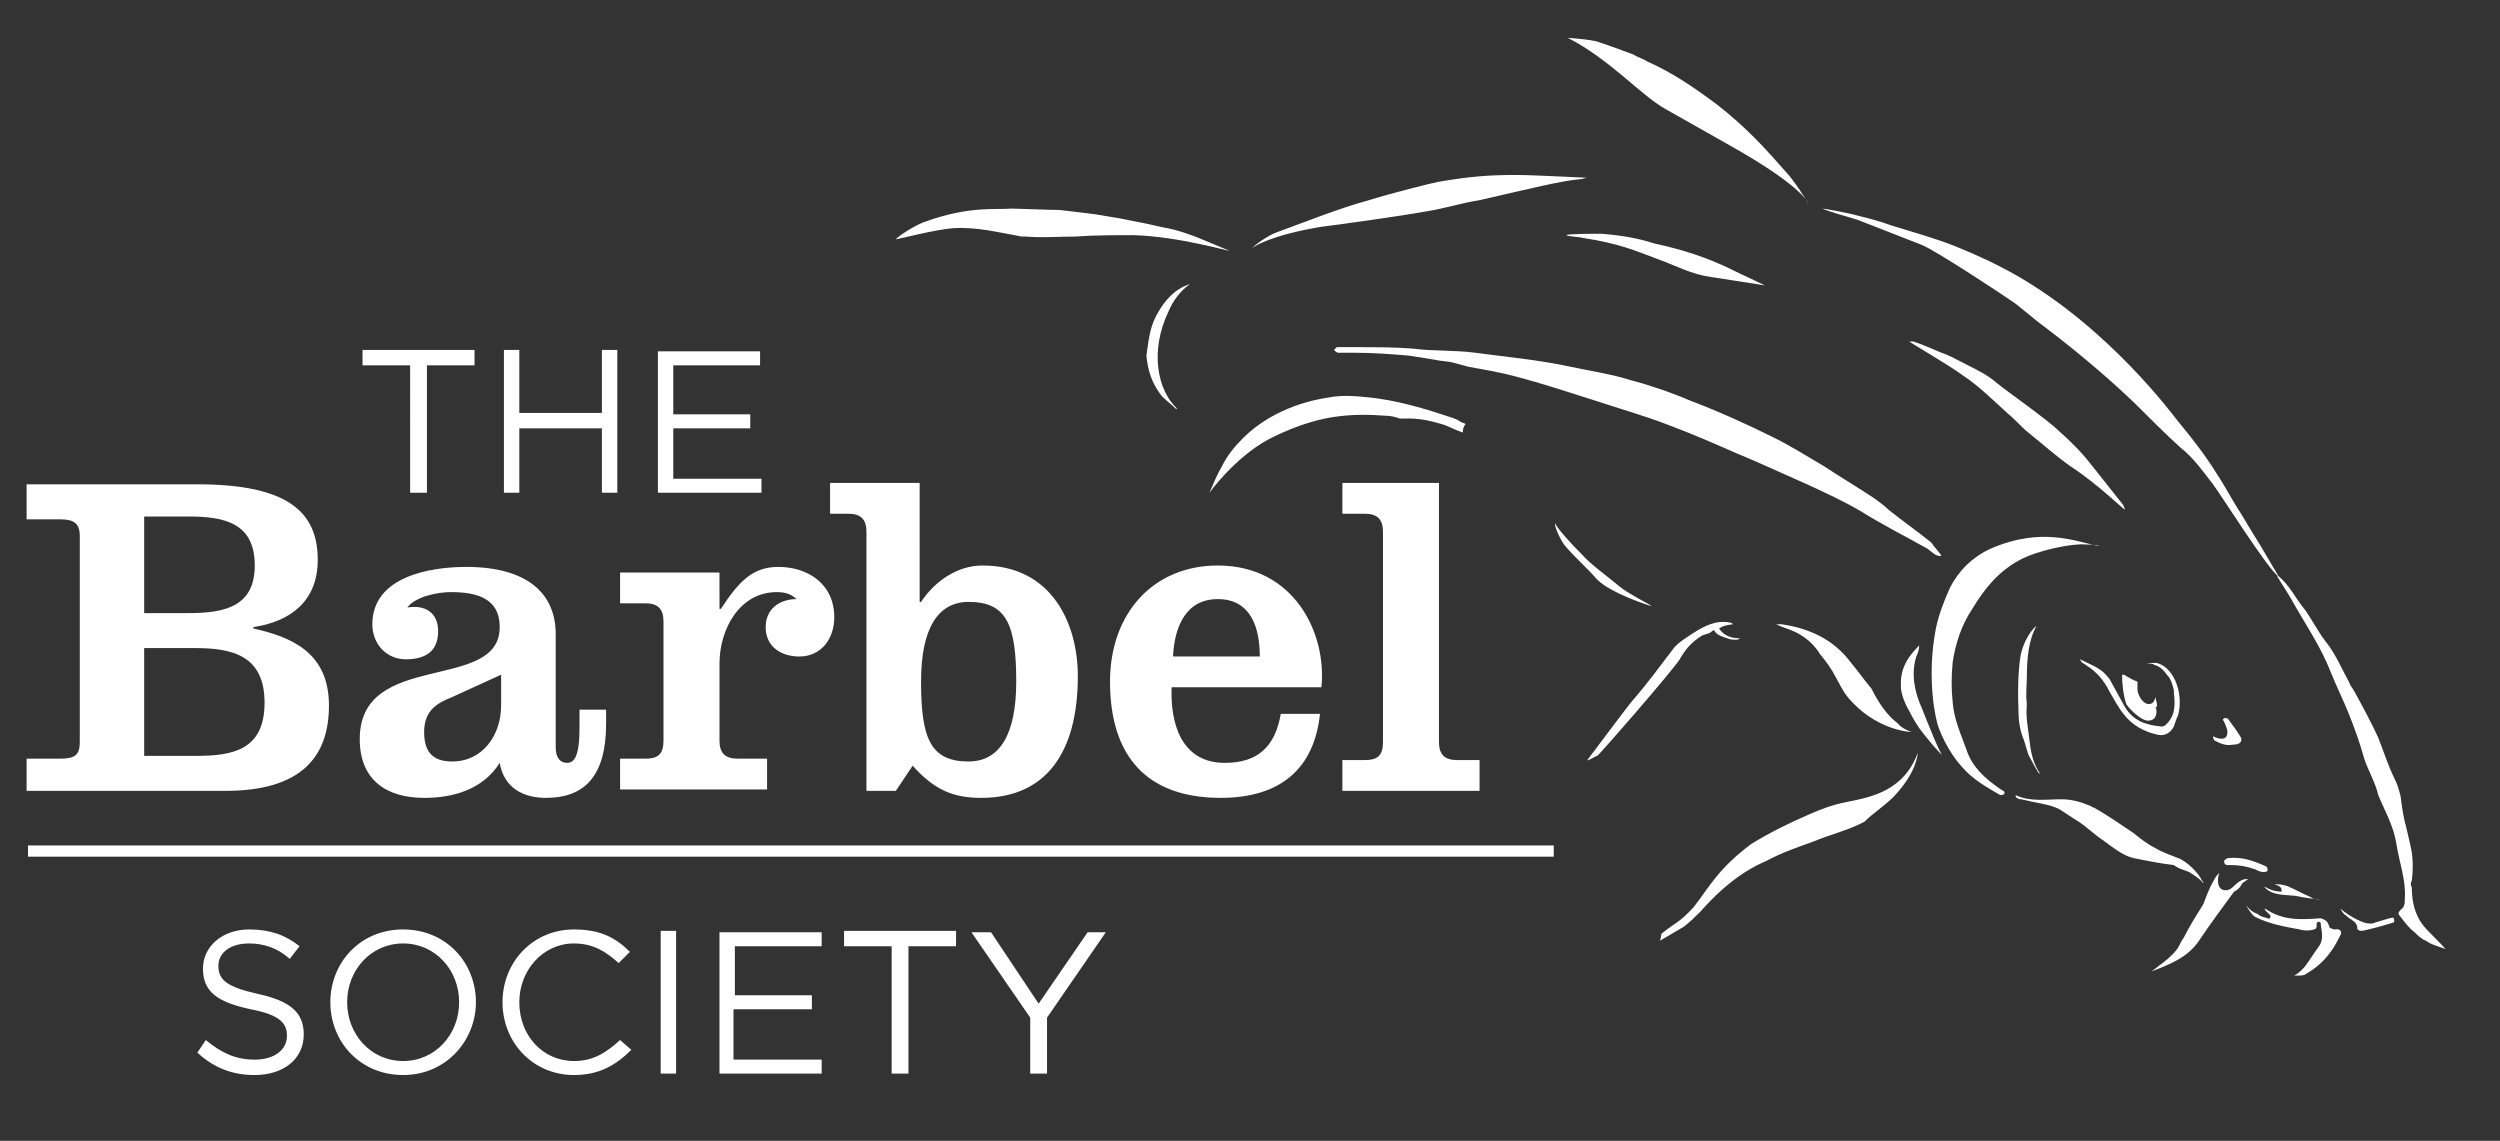 <?xml version="1.0" encoding="utf-8"?>
<!-- Generator: Adobe Illustrator 27.9.6, SVG Export Plug-In . SVG Version: 9.03 Build 54986)  -->
<svg version="1.1" id="Layer_2" xmlns="http://www.w3.org/2000/svg" xmlns:xlink="http://www.w3.org/1999/xlink" x="0px" y="0px"
	 viewBox="0 0 178.6 81.5" style="enable-background:new 0 0 178.6 81.5;" xml:space="preserve">
<rect x="0" y="0" width="178.6" height="81.5" fill="#333333" stroke="none"/>
<style type="text/css">
	.st0{fill:#FFFFFF;}
</style>
<path class="st0" d="M111,61.2H2v-0.8h109V61.2z M95.5,24.8c0,0-0.1,0.1-0.2,0.2c0.1,0.1,0.2,0.2,0.3,0.2c0.4,0,0.8,0,1.2,0
	c1.3,0,2.6,0.1,3.8,0.2c0.7,0.1,1.3,0.2,1.9,0.3c0.4,0.1,0.9,0.1,1.3,0.2c0.4,0.1,0.7,0.2,1.1,0.3c1.1,0.2,2.3,0.4,3.4,0.7
	c1.9,0.5,3.7,1.1,5.6,1.7c1.8,0.6,3.6,1.1,5.4,1.8c1.6,0.6,3.2,1.3,4.8,2c1.7,0.7,3.4,1.5,5,2.2c1.3,0.6,2.6,1.2,3.8,1.9
	c1.6,1,3.2,1.8,4.8,2.7c0.3,0.2,0.6,0.6,1,0.5c-0.2-0.3-0.5-0.6-0.7-0.9c0,0-0.1-0.1-0.1-0.1c-1-0.8-2-1.5-3-2.3
	c-0.3-0.3-0.6-0.5-1-0.8c-1.2-0.8-2.4-1.5-3.6-2.3c-1.2-0.7-2.3-1.4-3.5-2c-2-1-4-1.9-6.1-2.7c-1.4-0.6-2.9-1.1-4.4-1.5
	c-1.3-0.4-2.7-0.6-4.1-0.9c-2.3-0.5-4.6-0.7-6.8-1c-1.5-0.2-3-0.1-4.5-0.3c-1.3-0.1-2.7-0.1-4-0.1C96.5,24.8,96,24.8,95.5,24.8
	 M162.8,41.2c-0.4-0.7-0.9-1.5-1.3-2.2c-0.2-0.3-1.1-1.8-1.4-2.3c-0.6-0.9-1.1-1.9-1.7-2.8c-0.8-1.3-1.8-2.6-2.8-3.8
	c-0.4-0.5-4.9-6.6-11.5-10.4c-1.4-0.8-2.9-1.5-4.4-2.1c-1.5-0.6-3-1-4.6-1.5c-0.8-0.3-1.6-0.5-2.4-0.7c-0.7-0.2-2.4-0.5-2.5-0.5
	c0.1,0.1,1.8,0.6,2.5,0.8c1.5,0.6,3.1,1.2,4.6,1.8c1,0.4,6,3.7,6.7,4.2c0.5,0.4,1.1,0.9,1.6,1.3c2.4,1.8,4.7,3.7,6.9,5.8
	c1.1,1.1,2.2,2.2,3.3,3.2c0.9,0.7,1.6,1.7,2.3,2.6C158.7,35.4,162.1,40.8,162.8,41.2L162.8,41.2z M149,38.9c0.3,0,0.7,0,1,0.1
	c0,0,0,0,0,0c0,0,0,0-0.1,0c-1.6-0.3-4-1.4-7.7,0.2c-1.3,0.6-2.3,1.6-2.9,2.8c-0.4,0.9-0.8,1.9-1,2.9c-0.7,3.6,0,6.6,0.2,7.1
	c0.5,1.3,1.3,2.6,2.4,3.5c0.6,0.5,1.3,0.9,2,1.3c0.1,0,0.2,0,0.3-0.1c0-0.1,0-0.2-0.1-0.2c-0.1-0.1-0.2-0.1-0.3-0.2
	c-1-0.7-1.9-1.5-2.3-2.7c-0.4-1.1-0.9-2.2-1-3.4c-0.1-1-0.1-1.9,0-2.9c0.2-1.3,0.6-2.6,1.4-3.8c0.9-1.5,1.9-2.7,3.4-3.5
	C145.6,39.3,148.1,38.8,149,38.9 M104.7,30.3c-0.1-0.1-0.3-0.1-0.4-0.2c-0.3-0.2-0.7-0.3-1-0.4c-1.8-0.6-3.6-1.1-5.4-1.3
	c-1-0.1-2-0.2-3,0c-0.7,0.1-3.8,0.6-6.1,2.9c-0.6,0.6-1.1,1.2-1.5,2c-0.3,0.5-0.6,1.2-0.9,1.9c0,0,1.8-2.5,4.2-3.8
	c2.3-1.2,4-1.5,4.6-1.6c1.3-0.2,2.5-0.2,3.8-0.1c0.4,0,0.7,0.1,1,0.2c0.3,0,0.5,0,0.8,0c0.1,0,0.9,0,2.2,0.4
	c0.4,0.1,0.9,0.4,1.5,0.6C104.5,30.6,104.6,30.4,104.7,30.3 M87.8,17.9C87.8,17.9,87.7,17.9,87.8,17.9c-1.5-0.6-2.9-1.3-4.4-1.6
	c-0.6-0.1-1.3-0.3-1.9-0.4c-0.5-0.1-1-0.2-1.5-0.3c-0.6-0.1-1.2-0.2-1.8-0.3c-0.8-0.1-1.7-0.2-2.5-0.3c-0.8,0-3-0.1-3.4-0.1
	c-1.2,0.1-3-0.2-6.1,0.9c-0.7,0.2-2.1,1.1-2.2,1.3c0.1,0,2.8-0.7,4.1-0.8c1.7-0.1,3.2,0.3,4.9,0.6c0.1,0,0.2,0,0.3,0
	c1.2,0.1,2.3,0,3.5,0c1.4-0.1,2.8-0.1,4.2-0.1C84.3,16.9,87.9,18,87.8,17.9 M114.2,3c-0.6-0.2-2.3-0.3-2.2-0.3
	c3.1,1.6,5.2,4.1,7,5.1c1.4,0.8,3.2,1.8,4.6,2.6c5.5,3.1,5.6,4.2,5.6,4.2c0-0.1-1.1-1.8-1.6-2.3c-0.7-0.8-1.5-1.7-2.3-2.5
	c-0.8-0.8-1.7-1.6-2.6-2.3c-1.6-1.2-3.2-2.3-5-3.1c-0.3-0.2-0.7-0.3-1-0.5C115.9,3.6,115.1,3.3,114.2,3 M94.4,16.2
	c0.9-0.1,5.9-0.8,7.5-1.1c1.3-0.2,2.5-0.6,3.8-0.8c3.5-0.8,5.9-1.4,7.2-1.5c0.2,0,0.3-0.1,0.5-0.1c-0.2,0-3.8-0.2-5.1-0.2
	c-1.9,0-3.3,0.1-5.6,0.5c-0.5,0.1-3.3,0.8-4.9,1.3c-2.2,0.6-4.4,1.5-6.6,2.3c-0.6,0.2-1.7,1-1.7,1.1C89.6,17.6,90.8,16.8,94.4,16.2
	 M171.2,60.3c0.2,1.3,0.7,2.6,0.6,3.9c0,0.3,0,0.6-0.3,0.8c-0.2,0.2-0.2,0.3,0,0.5c0.3,0.4,0.6,0.8,1,1.1c0.2,0.2,0.5,0.5,0.8,0.6
	c0.4,0.3,0.9,0.4,1.4,0.6c-0.5-0.6-1.1-1.1-1.6-1.7c-0.6-0.8-0.8-1.7-0.8-2.7c-0.1-0.2-0.1-0.3,0-0.5c0.1-0.8,0.1-1.7-0.1-2.5
	c-0.1-0.4-0.2-0.9-0.3-1.3c-0.2-0.7-0.3-1.4-0.4-2.2c-0.1-0.4-0.2-0.8-0.4-1.2c-0.5-1-0.8-2-1.2-3c-0.5-1.1-1.1-2.2-1.7-3.3
	c-0.1-0.2-0.3-0.4-0.4-0.7c-0.5-0.9-0.9-1.9-1.6-2.8c-0.1-0.1-0.2-0.3-0.3-0.4c-0.4-0.6-0.8-1.3-1.2-1.9c-0.7-0.8-1.1-1.8-2-2.5
	l0,0.1c0.1,0.2,0.9,1.4,1.1,1.8c0.9,1.6,2,3.2,2.7,5c0.4,1,0.9,2,1.3,3c0.4,1,0.8,2.1,1.1,3.2c0.3,0.9,0.8,1.7,1,2.6
	C170.4,58,171,59,171.2,60.3 M151.8,36.4c0-0.1-0.1-0.2-0.1-0.3c-0.8-1-1.5-1.9-2.3-2.9c-0.7-0.9-1.5-1.7-2.3-2.4
	c-0.8-0.8-3.8-2.9-4.4-3.4c-0.7-0.6-1.3-0.9-2.3-1.4c-0.6-0.3-1.1-0.6-1.7-0.8c-0.7-0.3-1.4-0.6-2-0.8c-0.1,0-0.2,0-0.3,0
	c0.1,0.1,2.7,1.6,3.8,2.4c1.2,0.8,2.2,1.8,3.3,2.8c0.5,0.4,0.9,0.9,1.4,1.3c1,0.8,2,1.7,3,2.4C149.9,34.6,151.8,36.5,151.8,36.4
	 M155.6,62c0.3,0.1,0.5,0.2,0.8,0.3c0.3,0.2,0.8,0.5,1,0.8c0-0.1,0-0.1-0.1-0.2c-0.2-0.5-1.1-1.4-1.7-1.6c-0.5-0.2-1.1-0.4-1.6-0.7
	c-0.6-0.3-1.1-0.7-1.6-1.1c-0.9-0.6-1.9-1.3-2.8-1.8c-0.1,0-0.2-0.1-0.2-0.1c-0.7-0.3-1.4-0.5-2.1-0.5c-1.1,0-2.3,0.2-3.3-0.3
	c0,0.1,0,0.2,0.1,0.2c0.1,0.1,0.2,0.1,0.3,0.1c0.4,0.1,0.9,0.2,1.4,0.3c0.5,0.1,0.9,0.2,1.3,0.4c0.5,0.3,0.9,0.6,1.4,0.9
	c0.6,0.4,1.1,0.9,1.7,1.3c0.7,0.5,1.4,1.1,2.2,1.3c1,0.2,2,0.4,2.9,0.5C155.4,61.9,155.5,61.9,155.6,62 M135.6,51.7
	c-0.8-0.6-1.4-1.5-1.9-2.5c-0.5-0.6-1-1.3-1.5-1.9c-1.2-1.6-2.9-2.4-4.9-2.7c-0.1,0-0.4,0-0.4,0c0.6,0.3,1.2,0.4,1.8,0.8
	c0.5,0.3,1,0.8,1.3,1.3c0.4,0.5,0.8,1,1.1,1.6c0.3,0.5,0.5,1,0.9,1.5c2,2.4,4.5,2.5,4.6,2.5C136.5,52.3,135.8,52,135.6,51.7
	 M114.4,16.7c-0.6,0-2.4,0-2.5,0.1c0.1,0.1,0.8,0.1,1.2,0.2c2.6,0.4,3.7,0.9,5.3,1.5c1.4,0.5,2.4,1.1,3.9,1.3
	c1.3,0.2,3.9,0.6,3.8,0.6c-0.8-0.4-1.5-0.7-2.3-1.1c-1.8-0.9-3.7-1.5-5.6-1.9C117,17,115.7,16.8,114.4,16.7 M166.8,66.4
	c-0.1,0-0.4-0.1-0.4-0.2c-0.1-0.4-0.3-0.5-0.6-0.6c-1.4,0.1-2.7,0.2-4-0.7c0,0,0,0,0,0c0,0,0,0,0,0c0,0.1,0,0.1,0.1,0.2
	c0.1,0.1,0.1,0.1,0.2,0.2c0,0,0.1,0.1,0.1,0.1c0,0,0,0,0,0c0,0,0,0,0,0c0,0.1,0,0.3-0.2,0.2c-0.3-0.1-0.5-0.1-0.7-0.3
	c-0.3-0.1-0.6-0.3-0.8-0.6c0,0,0,0,0,0c0,0,0,0,0,0c0,0.1,0.4,0.7,0.6,0.8c1,0.5,2.1,0.7,3.2,0.9c0.3,0.1,0.7,0.1,1,0c0,0,0,0,0,0
	c0.1,0,0.2-0.1,0.2-0.2c0-0.1,0-0.1,0-0.2c0-0.2,0.3-0.2,0.3,0c0,0,0,0.1,0,0.1c0,0,0,0,0,0c0.1,0.6,0.2,1.1-0.2,1.6
	c-0.3,0.4-0.6,0.9-0.9,1.3c-0.4,0.5-0.8,0.7-0.8,0.7c0.4,0,0.7,0,0.8-0.1c0.7-0.4,1.3-0.9,1.8-1.6c0.3-0.4,0.5-0.8,0.7-1.2
	C167.3,66.7,167.3,66.3,166.8,66.4 M160,63.4c0.1-0.1,0.1-0.2,0.2-0.3c0.1-0.1,0.3-0.2,0.4-0.3c0,0,0,0,0,0c0,0-0.1,0-0.1,0
	c-0.3,0-0.6,0.2-0.8,0.4c-0.2,0.2-0.4,0.4-0.7,0.4c-0.6,0-0.6-0.7-0.5-1.1c0,0,0-0.1,0.1-0.1c0,0,0,0-0.1,0
	c-0.2,0.2-0.3,0.4-0.4,0.6c-0.3,0.5-0.5,1.1-0.7,1.6c-0.5,0.8-1,1.6-1.4,2.4c-0.1,0.1-0.1,0.2-0.2,0.3c-0.2,0.6-0.8,1.1-1.3,1.5
	c-0.3,0.2-0.5,0.4-0.8,0.6c1.3-0.5,2.6-1,3.4-2.2c0.8-1.2,1.7-2.4,2.5-3.5C159.8,63.6,159.9,63.5,160,63.4 M82.8,22.2
	c-0.6,1-0.7,1.7-0.9,3.2c0.1,1.1,0.4,2,1.1,2.9c0.3,0.3,0.7,0.6,1,0.9c0,0,0.1,0,0.1,0c-1.4-1.3-2-4.1-0.6-7
	c0.3-0.7,0.8-1.4,1.5-1.9C84.7,20.4,83.7,20.7,82.8,22.2 M145,53c-0.1-0.9-0.3-1.8-0.2-2.7c-0.1-0.7,0-1.4,0-2
	c0-1.1,0.1-2.6,0.7-3.6c0,0-0.7,0.5-1.1,1.9c-0.1,0.4-0.3,1.8-0.2,4.1c0,0.8,0.1,1.5,0.4,2.2c0.1,0.3,0.2,0.7,0.3,1
	c0.2,0.4,0.7,1.3,0.8,1.4c0,0,0-0.1,0-0.1C145.3,54.6,145.1,53.9,145,53 M137.3,50.6c-0.5-1.1-0.8-2.4-0.4-3.7
	c0.1-0.2,0.2-0.5,0.2-0.7c0,0,0-0.1,0-0.1c-0.1,0.2-1.2,1-1.3,2.5c0,0.3,0,0.5,0,0.6c0.1,0.6,0.3,1.1,0.6,1.6c0.3,0.6,0.6,1.1,1,1.6
	c0.4,0.5,0.8,1,1.3,1.5c0,0,0.1,0.1,0.1,0.1C138.6,53.9,137.7,51.6,137.3,50.6 M154.2,47.4c-0.2-0.1-0.8,0-0.9,0
	c0.3,0,0.5,0,0.6,0.1c0.4,0.1,0.7,0.4,0.9,0.7c0.3,0.3,0.4,0.7,0.5,1.1c0,0.1,0,0.1,0,0.2c0.1,0.8,0.1,1.5-0.4,2.1
	c-0.1,0.1-0.2,0.2-0.2,0.2c-0.1,0.1-0.2,0.1-0.3,0.1c-1.1-0.1-2-0.4-2.6-1.4c-0.4-0.7-0.7-1.3-1.1-2c-0.5-0.6-0.6-0.7-2.1-1.4
	c0,0.1,0.1,0.1,0.1,0.2c0.1,0.1,0.2,0.1,0.3,0.2c0.8,0.5,1.3,1.1,1.7,1.9c0.3,0.5,0.6,1.1,1,1.6c0.6,0.8,1.5,1.3,2.5,1.5
	c0.5,0.1,0.9-0.2,1.1-0.6c0.1-0.3,0.2-0.6,0.3-0.8C156,49.7,155.4,47.8,154.2,47.4 M111.1,37.4c-0.1,0.1,0.4,1.3,0.8,1.7
	c0.7,0.8,1.5,1.5,2.2,2.3c1,1,3.8,1.9,3.9,1.9c-0.1-0.1-1.7-0.9-2.3-1.4c-0.7-0.6-2.1-1.6-2.7-2.3C112.2,38.8,111.3,37.8,111.1,37.4
	 M165.1,64.1c-0.7-0.3-1-0.5-1.7-0.8c-0.6-0.2-1-0.1-0.9-0.1c0.5,0.1,0.5,0.3,0.5,0.5c-0.1,0-0.6,0-1.1-0.3c-0.1,0-0.2-0.1-0.2-0.1
	c0.6,0.7,1.4,0.6,2.3,0.7c0.4,0.1,1.6,0.3,1.9,0.2C165.5,64.3,165.2,64.2,165.1,64.1 M171,65.6c0-0.1-0.2,0-0.3,0
	c-0.3,0.1-0.7,0.2-1,0.3c-0.4,0.2-0.9,0-1.3-0.2c-0.4-0.2-0.9-0.5-1.2-0.8c0,0,0,0,0,0c0,0,0,0,0,0c0.1,0.2,0.2,0.4,0.4,0.5
	c0.1,0.1,0.2,0.2,0.4,0.3c0.1,0.1,0.3,0.2,0.3,0.3c0,0,0.1,0.1,0.1,0.2c0,0.1,0,0.1,0,0.1c0,0.1,0.1,0.2,0.3,0.2
	c0.2,0,1.7-0.4,2.3-0.6C171,65.9,171.1,65.8,171,65.6 M160.1,52.7c-0.3-0.5-0.6-0.9-0.9-1.3c0-0.1-0.2-0.1-0.3-0.1
	c0,0-0.1,0.1-0.1,0.1c0,0.1,0.1,0.1,0.1,0.2c0.1,0.2,0.3,0.6,0.2,0.9c-0.1,0.4-0.6,0.3-1,0.1c0,0,0,0,0,0c0,0,0,0.2,0.1,0.3
	c0.4,0.2,0.8,0.4,1.3,0.3C160,53.2,160.2,53,160.1,52.7 M159.2,61.3c0,0-0.1,0-0.2,0.1c-0.1,0-0.1,0.1-0.1,0.2
	c0,0.1,0.1,0.2,0.2,0.2c0.1,0,0.2,0,0.3,0c0.6,0,1.1,0.1,1.7,0.3c0.2,0.1,0.4,0.2,0.6,0.2c0.1,0,0.2,0,0.3-0.1c0-0.1,0-0.2-0.1-0.3
	C161,61.5,160.2,61.2,159.2,61.3 M154.1,50.4c0-0.2-0.1-0.4-0.1-0.6c-0.1,0.3-0.2,0.5-0.5,0.5c-0.3,0-0.7-0.4-0.8-1
	c0-0.2,0-0.4,0-0.6c-0.3-0.1-0.6-0.3-0.8-0.4c-0.1-0.1-0.2-0.1-0.3-0.1c0,0.7,0.1,1.5,0.3,2.1c0.2,0.3,0.5,0.6,0.9,0.9
	c0.3,0.2,0.6,0.4,1,0.2c0.3-0.2,0.3-0.6,0.2-0.9C154.1,50.5,154.1,50.5,154.1,50.4 M122.8,44.9c0.1,0,0.1-0.2,1-0.3
	c0,0-0.1-0.1-0.1-0.1c-0.4-0.1-0.8-0.1-1.2,0c-0.8,0.2-1.5,0.7-2.1,1.1c-0.3,0.2-0.7,0.5-0.9,0.8c-1,1.3-1.7,2.3-3,3.8
	c-0.4,0.5-2.8,3.7-3.1,4.1c0,0.1,0.6-0.3,0.7-0.3c0.1,0,5.4-6.1,5.9-6.9c0.4-0.7,0.8-1.2,1.6-1.7c0.2-0.1,0.5-0.1,0.7-0.3
	c0.1-0.1,0.2-0.1,0.2,0c0.2,0.3,0.6,0.4,0.9,0.5c0.2,0.1,0.4,0.1,0.6,0.1c0.1,0,0.2,0,0.3-0.1C123.2,45.6,122.9,45,122.8,44.9
	 M135.3,56.9c1.7-1.8,1.7-3.1,1.7-3.1c-0.4,1.1-1.1,2-2.2,2.6c-0.9,0.5-1.9,0.7-2.9,0.9c-1,0.2-1.8,0.5-2.7,0.9
	c-1.4,0.6-2.8,1.3-4.1,2.1c-2.4,1.8-3,3.1-4.1,4.5c-1,1.1-1.3,1.1-2.3,1.9c0,0-0.1,0.5-0.1,0.5c0.5-0.3,1.2-0.7,1.7-1
	c0.5-0.4,0.7-0.6,1.2-1.1c2.2-2.5,4-3.3,4.7-3.6c1.1-0.6,2.3-1,3.4-1.4c1.2-0.5,2.5-0.8,3.6-1.4C133.8,58.1,134.6,57.6,135.3,56.9
	 M1.9,56.5h14.2c5.5,0,7.4-2.5,7.4-6.1c0-3.8-2.7-4.9-5.4-5.5v-0.1c2.7-0.4,4.6-1.9,4.6-4.8c0-3.4-2.1-5.4-8.6-5.4H1.9v2.5h2.4
	c1,0,1.4,0.3,1.4,1.2v14.7c0,0.9-0.3,1.2-1.4,1.2H1.9V56.5z M10.3,36.9h3.2c2.6,0,4.7,0.5,4.7,3.5c0,2.9-2.1,3.4-4.7,3.4h-3.2V36.9z
	 M10.3,46.3H14c2.7,0,4.9,0.6,4.9,3.9c0,3.4-2.3,3.8-4.9,3.8h-3.7V46.3z M41.4,50.7v1.3c0,2.1-0.4,2.5-0.9,2.5
	c-0.5,0-0.8-0.4-0.8-1.1v-8.1c0-2.8-1.9-4.8-6.4-4.8c-2.6,0-6.7,0.7-6.7,4.1c0,1.4,1,2.5,2.4,2.5c1.3,0,2.3-0.5,2.3-2
	c0-1.4-1-1.9-2.2-1.7c0.6-0.8,2.2-1.1,3.1-1.1c1.8,0,3.5,0.4,3.5,2.5c0,4.7-10,1.6-10,8c0,3,2,4.2,4.6,4.2c2.1,0,4.2-0.6,5.4-2.5
	c0.3,1.8,1.7,2.5,3.3,2.5c2.8,0,4.3-1.6,4.3-5.3v-1H41.4z M35.8,50.4c0,2.1-1.3,4-3.5,4c-1.4,0-2-0.7-2-2.1c0-1.6,1-2.1,2-2.5
	l3.5-1.6V50.4z M51.3,40.9h-7v2.2h1.8c0.9,0,1.3,0.4,1.3,1.3v8.5c0,1-0.4,1.3-1.3,1.3h-1.8v2.2h10.5v-2.2h-2.1
	c-0.9,0-1.3-0.4-1.3-1.3v-5.5c0-2.4,1.4-5.1,4.1-5.1c0.5,0,1,0.1,1.4,0.5c-1.2,0-2.2,0.7-2.2,2c0,1.4,1.1,2.1,2.4,2.1
	c1.6,0,2.5-1.3,2.5-2.8c0-2.4-1.9-3.6-4-3.6c-1.8,0-2.8,1-4.1,3h-0.1V40.9z M65.8,34.5h-6.5v2.2h1.3c0.9,0,1.3,0.4,1.3,1.3v18.5H64
	l1.2-1.8c1.6,1.8,3,2.3,4.9,2.3c4.6,0,6.9-3.2,6.9-8.7c0-3.8-1.9-7.9-6.8-7.9c-1.8,0-3.4,1.1-4.4,2.6h-0.1V34.5z M69.2,43
	c2.7,0,3.4,1.6,3.4,5.7c0,3.8-1.2,5.7-3.4,5.7c-2.7,0-3.4-1.6-3.4-5.7C65.8,44.9,67,43,69.2,43 M94.4,49.1c0.4-3.8-1.9-8.7-7.4-8.7
	c-4.6,0-7.7,3.4-7.7,8.3c0,5.4,2.7,8.3,7.9,8.3c4.4,0,6.7-2.2,7.1-6h-2.8c-0.4,2.3-1.6,3.5-4,3.5c-3.1,0-3.9-2.8-3.8-5.4H94.4z
	 M83.8,46.9c0.1-2.1,0.9-4.1,3.2-4.1c2.4,0,3,2.1,3,4.1H83.8z M105.7,56.5v-2.2h-1.6c-0.9,0-1.3-0.4-1.3-1.3V34.5h-6.9v2.2h1.6
	c0.9,0,1.3,0.4,1.3,1.3v15c0,1-0.4,1.3-1.3,1.3h-1.6v2.2H105.7z M14.1,75.2c1.2,1.1,2.5,1.6,4.1,1.6c2,0,3.5-1.1,3.5-2.9v0
	c0-1.6-1-2.4-3.3-2.9c-2.2-0.5-2.8-1-2.8-2v0c0-0.9,0.8-1.6,2.2-1.6c1,0,2,0.3,2.9,1.1l0.7-0.9c-1-0.8-2.1-1.2-3.6-1.2
	c-1.9,0-3.3,1.2-3.3,2.8v0c0,1.7,1.1,2.4,3.4,2.9c2.1,0.4,2.6,1,2.6,1.9v0c0,1-0.9,1.7-2.3,1.7c-1.4,0-2.4-0.5-3.5-1.4L14.1,75.2
	 M23.6,71.6c0,2.8,2.1,5.2,5.2,5.2c3.1,0,5.2-2.5,5.2-5.2v0c0-2.8-2.1-5.2-5.2-5.2C25.7,66.4,23.6,68.8,23.6,71.6L23.6,71.6
	 M32.8,71.6c0,2.3-1.7,4.2-4,4.2c-2.3,0-4-1.9-4-4.2v0c0-2.3,1.7-4.2,4-4.2C31.1,67.4,32.8,69.3,32.8,71.6L32.8,71.6 M35.9,71.6
	c0,2.9,2.2,5.2,5.1,5.2c1.8,0,3-0.7,4.1-1.8l-0.8-0.7c-1,0.9-1.9,1.5-3.3,1.5c-2.2,0-3.9-1.8-3.9-4.2v0c0-2.3,1.7-4.2,3.9-4.2
	c1.4,0,2.3,0.6,3.2,1.4L45,68c-1-1-2.1-1.6-4-1.6C38.1,66.4,35.9,68.7,35.9,71.6L35.9,71.6 M47.2,76.7h1.1V66.5h-1.1V76.7z
	 M51.3,76.7h7.4v-1h-6.3v-3.6H58v-1h-5.5v-3.5h6.2v-1h-7.3V76.7z M63.7,76.7h1.2v-9.1h3.4v-1.1h-8v1.1h3.4V76.7z M73.6,76.7h1.2v-4
	l4.2-6.1h-1.3l-3.5,5.1l-3.4-5.1h-1.4l4.2,6.1V76.7z M29.3,35.2h1.2v-9.1h3.4V25h-8v1.1h3.4V35.2z M36,35.2h1.1v-4.6H43v4.6h1.1V25
	H43v4.5h-5.9V25H36V35.2z M47,35.2h7.4v-1h-6.3v-3.6h5.5v-1h-5.5v-3.5h6.2v-1H47V35.2z"/>
</svg>
